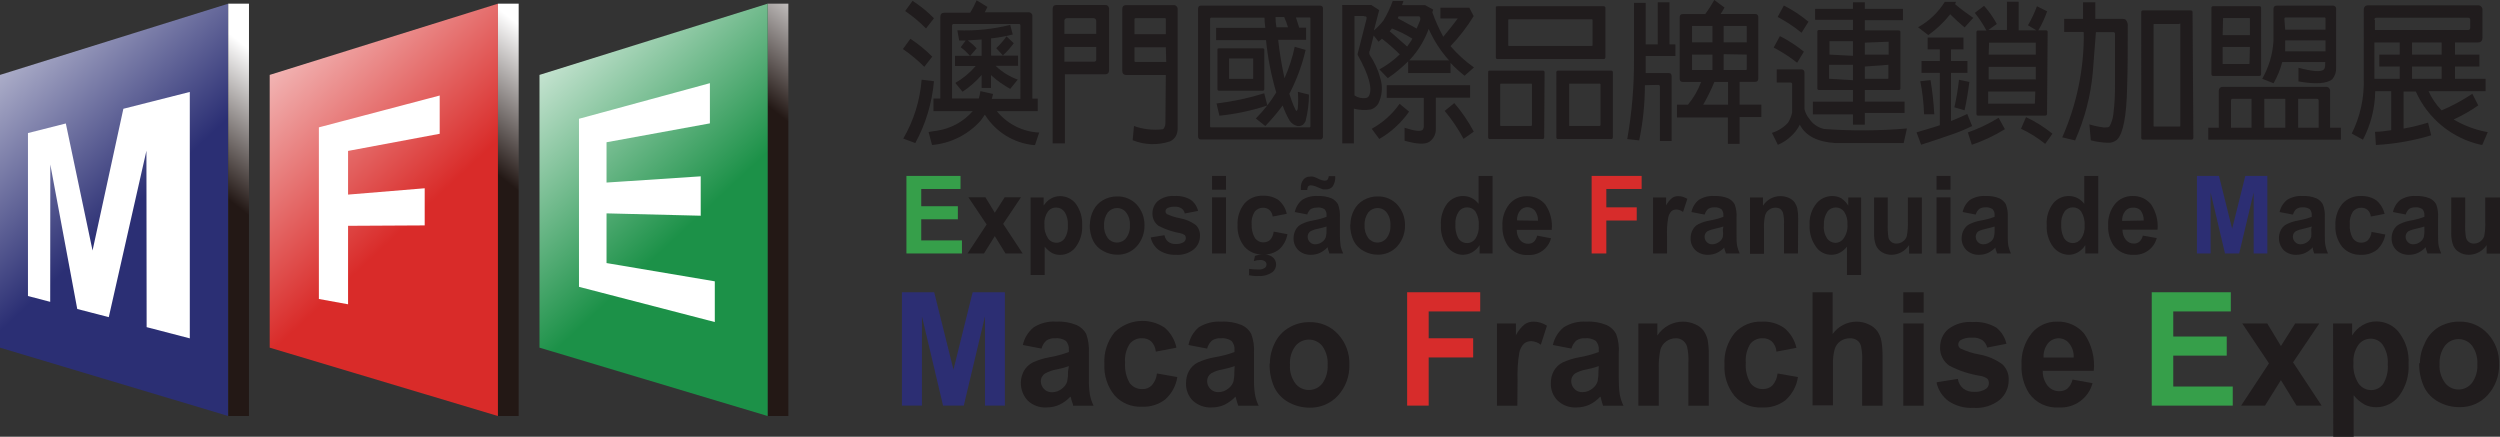 <?xml version="1.0" encoding="UTF-8"?>
<svg id="_图层_2" data-name="图层 2" xmlns="http://www.w3.org/2000/svg" xmlns:xlink="http://www.w3.org/1999/xlink" viewBox="0 0 245 42.8">
  <rect x="0" y="0" width="245" height="42.8" fill="#333333" stroke="none"/>
  <defs>
    <style>
      .cls-1 {
        fill: url(#_未命名的渐变_5);
      }

      .cls-2 {
        fill: url(#_未命名的渐变);
      }

      .cls-3 {
        fill: #fff;
      }

      .cls-4 {
        fill: #369f4a;
      }

      .cls-5 {
        clip-path: url(#clippath-2);
      }

      .cls-6 {
        fill: url(#_未命名的渐变_5-2);
      }

      .cls-7 {
        fill: #201c1d;
      }

      .cls-8 {
        clip-path: url(#clippath-1);
      }

      .cls-9 {
        fill: url(#_未命名的渐变_5-3);
      }

      .cls-10 {
        clip-path: url(#clippath-4);
      }

      .cls-11 {
        clip-path: url(#clippath);
      }

      .cls-12 {
        fill: #2c2e73;
      }

      .cls-13 {
        fill: none;
      }

      .cls-14 {
        clip-path: url(#clippath-3);
      }

      .cls-15 {
        fill: url(#_未命名的渐变_6);
      }

      .cls-16 {
        fill: #d72c2b;
      }

      .cls-17 {
        clip-path: url(#clippath-5);
      }

      .cls-18 {
        fill: url(#_未命名的渐变_3);
      }
    </style>
    <clipPath id="clippath">
      <polygon class="cls-13" points="0 7.34 0 34.07 22.37 40.77 22.37 .36 0 7.34"/>
    </clipPath>
    <linearGradient id="_未命名的渐变" data-name="未命名的渐变" x1="6509.82" y1="-19.42" x2="6510.62" y2="-19.42" gradientTransform="translate(751.3 -248163.8) rotate(90) scale(38.12 -38.12)" gradientUnits="userSpaceOnUse">
      <stop offset="0" stop-color="#fff"/>
      <stop offset="1" stop-color="#2b2f74"/>
    </linearGradient>
    <clipPath id="clippath-1">
      <rect class="cls-13" x="22.37" y=".36" width="2.03" height="40.41"/>
    </clipPath>
    <linearGradient id="_未命名的渐变_5" data-name="未命名的渐变 5" x1="6921.38" y1="-158.8" x2="6922.19" y2="-158.8" gradientTransform="translate(110085.73 2545.46) rotate(-180) scale(15.9 -15.9)" gradientUnits="userSpaceOnUse">
      <stop offset="0" stop-color="#fff"/>
      <stop offset="1" stop-color="#231815"/>
    </linearGradient>
    <clipPath id="clippath-2">
      <polygon class="cls-13" points="26.43 7.34 26.43 34.07 48.8 40.77 48.8 .36 26.43 7.34"/>
    </clipPath>
    <linearGradient id="_未命名的渐变_3" data-name="未命名的渐变 3" x1="6509.7" y1="-19.54" x2="6510.51" y2="-19.54" gradientTransform="translate(782.36 -248158.02) rotate(90) scale(38.12 -38.12)" gradientUnits="userSpaceOnUse">
      <stop offset="0" stop-color="#fff"/>
      <stop offset="1" stop-color="#d92b29"/>
    </linearGradient>
    <clipPath id="clippath-3">
      <rect class="cls-13" x="48.8" y=".36" width="2.03" height="40.41"/>
    </clipPath>
    <linearGradient id="_未命名的渐变_5-2" data-name="未命名的渐变 5" x1="6921.62" y1="-159.11" x2="6922.43" y2="-159.11" gradientTransform="translate(110117.87 2550.41) rotate(-180) scale(15.9 -15.9)" xlink:href="#_未命名的渐变_5"/>
    <clipPath id="clippath-4">
      <rect class="cls-13" x="75.23" y=".36" width="2.03" height="40.41"/>
    </clipPath>
    <linearGradient id="_未命名的渐变_5-3" data-name="未命名的渐变 5" x1="6921.85" y1="-159.41" x2="6922.66" y2="-159.41" gradientTransform="translate(110153.28 2555.24) rotate(-180) scale(15.9 -15.9)" xlink:href="#_未命名的渐变_5"/>
    <clipPath id="clippath-5">
      <polygon class="cls-13" points="52.87 7.34 52.87 34.07 75.23 40.77 75.23 .36 52.87 7.34"/>
    </clipPath>
    <linearGradient id="_未命名的渐变_6" data-name="未命名的渐变 6" x1="6509.59" y1="-19.66" x2="6510.4" y2="-19.66" gradientTransform="translate(813.47 -248150.83) rotate(90) scale(38.12 -38.12)" gradientUnits="userSpaceOnUse">
      <stop offset="0" stop-color="#fff"/>
      <stop offset=".02" stop-color="#fff"/>
      <stop offset=".93" stop-color="#1c9148"/>
      <stop offset="1" stop-color="#1c9148"/>
    </linearGradient>
  </defs>
  <g id="_图层_2-2" data-name=" 图层 2">
    <g id="_图层_1-2" data-name=" 图层 1-2">
      <g>
        <g class="cls-11">
          <rect class="cls-2" x="-10.78" y="-1.83" width="43.95" height="44.79" transform="translate(-11.03 13.2) rotate(-43.12)"/>
        </g>
        <g class="cls-8">
          <rect class="cls-1" x="6.87" y="7.27" width="33.02" height="26.57" transform="translate(-7.23 26.23) rotate(-51.83)"/>
        </g>
        <g class="cls-5">
          <rect class="cls-18" x="15.64" y="-1.83" width="43.95" height="44.79" transform="translate(-3.9 31.26) rotate(-43.12)"/>
        </g>
        <g class="cls-14">
          <rect class="cls-6" x="33.31" y="7.27" width="33.02" height="26.57" transform="translate(2.87 47.02) rotate(-51.83)"/>
        </g>
        <g class="cls-10">
          <rect class="cls-9" x="59.73" y="7.27" width="33.02" height="26.57" transform="translate(12.96 67.79) rotate(-51.83)"/>
        </g>
        <g class="cls-17">
          <rect class="cls-15" x="42.09" y="-1.83" width="43.95" height="44.79" transform="translate(3.24 49.34) rotate(-43.12)"/>
        </g>
        <polygon class="cls-3" points="31.25 29.3 31.25 12.48 43.09 9.36 43.09 13.11 34.11 14.79 34.11 19.07 41.62 18.45 41.62 22.09 34.11 22.13 34.11 29.82 31.25 29.3"/>
        <polygon class="cls-3" points="2.74 29.01 2.74 13.04 6.45 12.1 9.07 24.55 12.09 10.66 18.6 9.01 18.6 33.16 14.37 32.06 14.35 14.77 10.66 31.08 7.57 30.28 4.93 16.12 4.92 29.58 2.74 29.01"/>
        <polygon class="cls-3" points="56.74 28.11 56.74 11.64 69.57 8.15 69.57 12.09 59.44 13.94 59.44 17.89 68.67 17.28 68.67 21.14 59.44 20.91 59.44 25.78 70.05 27.57 70.05 31.56 56.74 28.11"/>
        <polygon class="cls-12" points="88.39 39.75 88.39 28.64 91.55 28.64 93.44 36.22 95.32 28.64 98.48 28.64 98.48 39.75 96.53 39.75 96.53 31 94.45 39.75 92.42 39.75 90.35 31 90.35 39.75 88.39 39.75"/>
        <path class="cls-7" d="M102.06,34.16l-1.82-.35c.14-.68,.52-1.29,1.06-1.73,.66-.42,1.44-.62,2.22-.56,.68-.04,1.37,.08,2,.34,.39,.18,.72,.48,.93,.86,.21,.61,.3,1.26,.26,1.9v2.49c-.01,.52,.02,1.04,.1,1.56,.07,.38,.19,.74,.36,1.09h-2c0-.15-.12-.36-.19-.64,0-.12-.06-.21-.08-.25-.31,.33-.68,.61-1.09,.8-.39,.18-.82,.26-1.25,.26-.68,.04-1.34-.2-1.84-.67-.74-.79-.89-1.97-.37-2.92,.2-.35,.5-.64,.86-.82,.51-.23,1.04-.4,1.59-.5,.66-.11,1.32-.29,1.95-.52v-.21c.03-.32-.08-.64-.29-.88-.32-.21-.69-.3-1.07-.26-.3-.02-.59,.06-.84,.22-.24,.21-.4,.48-.48,.79m2.68,1.72c-.4,.14-.81,.25-1.22,.33-.38,.06-.75,.19-1.09,.38-.27,.16-.44,.45-.44,.76,0,.29,.11,.56,.31,.77,.21,.22,.5,.33,.8,.32,.37,0,.72-.14,1-.38,.23-.18,.4-.42,.48-.7,.06-.33,.09-.66,.08-1,0,0,.08-.48,.08-.48Z"/>
        <path class="cls-7" d="M115.27,34.08l-2,.38c-.03-.38-.19-.73-.45-1-.26-.22-.59-.33-.92-.31-.46-.02-.9,.19-1.19,.55-.35,.55-.51,1.19-.45,1.84-.05,.7,.1,1.39,.45,2,.29,.38,.74,.6,1.22,.59,.35,.02,.68-.11,.93-.35,.3-.33,.48-.74,.52-1.18l2,.35c-.13,.84-.54,1.61-1.17,2.18-.66,.52-1.49,.77-2.33,.73-1,.04-1.98-.36-2.65-1.11-.71-.87-1.06-1.96-1-3.08-.07-1.13,.29-2.23,1-3.11,1.32-1.28,3.34-1.48,4.88-.47,.59,.49,1,1.17,1.17,1.92"/>
        <path class="cls-7" d="M118.29,34.16l-1.82-.35c.13-.67,.48-1.28,1-1.73,.67-.42,1.45-.61,2.23-.56,.68-.04,1.37,.08,2,.34,.39,.18,.72,.48,.92,.86,.22,.61,.32,1.25,.27,1.9v2.49c-.01,.52,.02,1.04,.1,1.56,.07,.38,.19,.74,.36,1.09h-2c-.06-.15-.12-.36-.2-.64-.02-.08-.04-.17-.07-.25-.31,.33-.68,.6-1.09,.8-.39,.18-.82,.26-1.25,.26-.68,.04-1.35-.21-1.85-.67-.44-.45-.68-1.07-.66-1.7,0-.43,.09-.85,.3-1.22,.2-.35,.5-.64,.86-.82,.51-.23,1.04-.4,1.59-.5,.68-.11,1.35-.28,2-.52v-.21c.03-.32-.08-.64-.29-.88-.32-.21-.7-.3-1.08-.26-.29-.02-.58,.06-.83,.22-.24,.21-.4,.48-.48,.79m2.7,1.72c-.4,.14-.81,.25-1.22,.33-.38,.06-.75,.19-1.09,.38-.25,.17-.39,.45-.39,.75s.11,.56,.31,.77c.21,.22,.5,.33,.8,.32,.37,0,.72-.14,1-.38,.23-.18,.4-.42,.48-.7,.06-.33,.09-.66,.08-1,0,0,.03-.47,.03-.47Z"/>
        <path class="cls-7" d="M124.45,35.61c0-.69,.17-1.38,.48-2,.3-.63,.79-1.16,1.4-1.51,.61-.36,1.3-.54,2-.53,1.07-.03,2.09,.4,2.81,1.19,.75,.82,1.14,1.89,1.1,3,.03,1.11-.37,2.18-1.11,3-.71,.78-1.73,1.22-2.79,1.19-.7,0-1.39-.17-2-.5-.62-.32-1.13-.83-1.44-1.46-.34-.74-.5-1.55-.48-2.36m2,.12c-.05,.65,.14,1.3,.53,1.83,.57,.73,1.63,.85,2.36,.28,.1-.08,.2-.18,.28-.28,.38-.54,.56-1.19,.52-1.85,.04-.65-.15-1.29-.52-1.82-.59-.73-1.66-.84-2.39-.25-.09,.07-.17,.16-.25,.25-.39,.53-.58,1.18-.53,1.84"/>
        <polygon class="cls-16" points="137.9 39.75 137.9 28.64 145.06 28.64 145.06 30.52 140.01 30.52 140.01 33.15 144.37 33.15 144.37 35.03 140.01 35.03 140.01 39.75 137.9 39.75"/>
        <path class="cls-7" d="M148.7,39.76h-2v-8.06h1.86v1.15c.21-.41,.5-.78,.86-1.07,.25-.17,.55-.26,.86-.26,.47,0,.93,.14,1.32,.4l-.6,1.86c-.27-.21-.6-.33-.94-.35-.26,0-.51,.08-.71,.25-.24,.24-.4,.55-.46,.89-.15,.89-.2,1.8-.17,2.7l-.02,2.49h0Z"/>
        <path class="cls-7" d="M154,34.16l-1.82-.35c.15-.68,.52-1.29,1.06-1.73,.66-.42,1.44-.61,2.22-.56,.68-.04,1.37,.08,2,.34,.39,.18,.71,.48,.92,.86,.22,.61,.31,1.26,.26,1.9v2.49c0,.52,.02,1.04,.1,1.56,.07,.38,.19,.74,.36,1.09h-2c-.05-.15-.12-.36-.19-.64,0-.12-.06-.21-.08-.25-.31,.33-.68,.61-1.09,.8-.39,.18-.82,.26-1.25,.26-.68,.04-1.34-.2-1.84-.67-.45-.45-.69-1.07-.67-1.7,0-.43,.09-.85,.3-1.22,.2-.35,.5-.64,.86-.82,.51-.23,1.04-.4,1.59-.5,.66-.11,1.32-.29,1.95-.52v-.21c.03-.32-.08-.64-.29-.88-.32-.21-.69-.3-1.07-.26-.3-.02-.59,.06-.84,.22-.23,.21-.4,.49-.48,.79m2.68,1.72c-.4,.14-.81,.25-1.22,.33-.38,.06-.75,.19-1.09,.38-.25,.17-.39,.45-.39,.75s.11,.56,.31,.77c.2,.22,.5,.34,.8,.32,.37,0,.72-.14,1-.38,.23-.18,.4-.42,.48-.7,.06-.33,.09-.66,.08-1l.03-.47Z"/>
        <path class="cls-7" d="M167.46,39.76h-2v-4.12c.03-.56,0-1.13-.13-1.68-.07-.24-.22-.45-.42-.6-.2-.14-.44-.22-.69-.21-.69,0-1.3,.45-1.5,1.11-.13,.61-.18,1.23-.16,1.85v3.65h-2v-8.06h1.86v1.18c.55-.84,1.49-1.36,2.5-1.36,.42,0,.83,.09,1.21,.26,.33,.14,.62,.36,.83,.64,.18,.27,.32,.58,.39,.9,.08,.47,.12,.95,.11,1.43,0,0,0,5.01,0,5.01Z"/>
        <path class="cls-7" d="M176.09,34.08l-2,.38c-.02-.38-.18-.73-.45-1-.25-.21-.58-.33-.91-.31-.46-.02-.91,.19-1.2,.55-.34,.55-.5,1.2-.44,1.84-.06,.7,.1,1.39,.45,2,.29,.38,.74,.6,1.22,.59,.34,0,.68-.11,.93-.35,.29-.33,.47-.74,.51-1.18l2,.35c-.13,.87-.55,1.66-1.2,2.25-.66,.52-1.49,.78-2.33,.73-1.01,.06-2-.35-2.67-1.11-.71-.87-1.06-1.96-1-3.08-.07-1.13,.29-2.23,1-3.11,.68-.75,1.67-1.16,2.68-1.11,.78-.04,1.56,.18,2.2,.64,.59,.5,1,1.17,1.17,1.92"/>
        <path class="cls-7" d="M179.6,28.64v4.09c.54-.75,1.4-1.2,2.32-1.21,.43,0,.86,.09,1.24,.28,.34,.15,.63,.39,.84,.69,.19,.28,.32,.6,.38,.94,.09,.53,.12,1.06,.11,1.6v4.73h-2v-4.26c.03-.54,0-1.08-.12-1.61-.06-.22-.19-.41-.37-.54-.21-.14-.47-.21-.72-.2-.32,0-.63,.09-.89,.26-.27,.18-.48,.46-.58,.77-.14,.5-.2,1.02-.18,1.54v4h-2v-11.08h1.97Z"/>
        <path class="cls-7" d="M186.52,28.64h2v2h-2v-2Zm0,3.06h2v8.06h-2s0-8.06,0-8.06Z"/>
        <path class="cls-7" d="M189.87,37.45l2-.32c.05,.37,.24,.7,.52,.94,.31,.24,.7,.35,1.09,.33,.41,.03,.82-.08,1.17-.31,.17-.13,.27-.34,.26-.56,0-.15-.04-.3-.14-.41-.2-.14-.43-.24-.67-.28-1.07-.17-2.1-.5-3.06-1-.59-.41-.94-1.09-.91-1.81,0-.67,.27-1.32,.78-1.76,.69-.53,1.55-.78,2.41-.71,.81-.06,1.61,.13,2.31,.54,.51,.4,.86,.96,1,1.59l-1.89,.37c-.06-.29-.23-.54-.46-.72-.3-.19-.65-.28-1-.25-.4-.03-.79,.05-1.14,.24-.14,.1-.23,.26-.23,.43,0,.16,.08,.3,.21,.39,.59,.28,1.22,.48,1.86,.59,.81,.14,1.57,.47,2.24,.95,.44,.41,.67,.99,.63,1.59,0,.73-.32,1.42-.87,1.9-.73,.58-1.65,.86-2.58,.79-.86,.05-1.72-.18-2.44-.66-.6-.44-1.02-1.09-1.18-1.82"/>
        <path class="cls-7" d="M203.07,37.19l2,.36c-.39,1.47-1.77,2.47-3.29,2.38-1.15,.08-2.25-.43-2.92-1.37-.53-.82-.79-1.79-.75-2.77-.06-1.13,.29-2.25,1-3.14,.61-.73,1.52-1.15,2.48-1.13,1.03-.04,2.02,.4,2.67,1.19,.73,1.06,1.06,2.35,.93,3.63h-5c-.02,.54,.16,1.06,.49,1.48,.29,.34,.71,.53,1.15,.52,.29,0,.57-.09,.79-.27,.25-.24,.42-.54,.49-.88m.11-2.15c.03-.51-.13-1.01-.45-1.4-.24-.3-.61-.48-1-.49-.42,0-.82,.18-1.08,.51-.3,.4-.45,.88-.42,1.38,0,0,2.95,0,2.95,0Z"/>
        <polygon class="cls-4" points="210.87 39.75 210.87 28.64 218.62 28.64 218.62 30.52 212.98 30.52 212.98 32.98 218.22 32.98 218.22 34.85 212.98 34.85 212.98 37.88 218.81 37.88 218.81 39.75 210.87 39.75"/>
        <polygon class="cls-7" points="219.63 39.75 222.36 35.61 219.74 31.7 222.19 31.7 223.53 33.91 224.93 31.7 227.29 31.7 224.72 35.51 227.52 39.75 225.06 39.75 223.53 37.25 221.97 39.75 219.63 39.75"/>
        <path class="cls-7" d="M228.64,31.7h1.87v1.18c.24-.41,.59-.76,1-1,.41-.25,.89-.38,1.37-.38,.88,0,1.71,.4,2.24,1.1,.66,.88,.99,1.96,.92,3.06,.07,1.12-.26,2.24-.93,3.14-.53,.7-1.36,1.11-2.24,1.11-.4,0-.79-.08-1.14-.26-.41-.23-.77-.54-1.07-.91v4.06h-2l-.02-11.1h0Zm2,3.89c-.06,.7,.12,1.41,.5,2,.29,.4,.75,.64,1.24,.64,.46,0,.89-.22,1.16-.59,.36-.58,.52-1.27,.46-1.95,.05-.66-.12-1.32-.48-1.88-.27-.39-.71-.62-1.18-.62s-.94,.22-1.22,.61c-.36,.52-.53,1.15-.48,1.78"/>
        <path class="cls-7" d="M237.15,35.61c0-.69,.18-1.38,.49-2,.28-.65,.76-1.19,1.36-1.56,.61-.35,1.3-.54,2-.53,1.07-.03,2.09,.4,2.81,1.19,.75,.82,1.14,1.89,1.1,3,.03,1.11-.37,2.18-1.11,3-.71,.79-1.73,1.22-2.79,1.19-.7,0-1.39-.17-2-.5-.62-.32-1.13-.83-1.44-1.46-.34-.74-.51-1.55-.49-2.36m2,.12c-.05,.65,.15,1.3,.54,1.83,.57,.73,1.62,.85,2.34,.29,.11-.08,.2-.18,.29-.29,.39-.54,.57-1.19,.53-1.85,.04-.65-.15-1.29-.53-1.82-.59-.73-1.65-.84-2.38-.25-.09,.08-.18,.16-.25,.25-.39,.53-.58,1.18-.54,1.84"/>
        <path class="cls-7" d="M88.49,4.8l.73-1c.77,.51,1.49,1.09,2.14,1.75l-.78,1c-.64-.64-1.34-1.23-2.09-1.74m1.83,3l1.21,.15c-.19,2.12-.81,4.19-1.83,6.06l-1.18-.44c1.03-1.76,1.64-3.74,1.8-5.77m-1.61-6.73l.72-1c.76,.49,1.47,1.06,2.1,1.71l-.78,1c-.61-.62-1.28-1.18-2-1.68m7.75,10.15c-.15,.2-.28,.4-.4,.57-1.23,1.37-2.93,2.22-4.76,2.38l-.34-1.27c.29-.06,.56-.1,.81-.13,1.37-.2,2.61-.88,3.52-1.92h-3.85v-1.23h.67V1.66c0-.27,.13-.41,.39-.41h2.53c.25-.39,.46-.8,.64-1.22l1.06,.65-.26,.52h4.26c.2-.02,.38,.12,.4,.31V9.66h.53v1.23h-4l.07,.1c1.02,1.2,2.49,1.93,4.07,2l-.41,1.23h-.11c-1.96-.19-3.72-1.27-4.77-2.93m.77-2.08l-.12,.48h2.8V2.52c.02-.08-.03-.15-.11-.17h-6.42c-.11,0-.17,.06-.17,.18v7.12h2.62c.07-.23,.13-.48,.16-.72,0,0,1.24,.28,1.24,.28Zm-.2-1.86v1.27h-.92v-1.27c-.55,.63-1.17,1.18-1.87,1.64l-.71-.86c.76-.44,1.43-1,2-1.66h-2.03v-1h2.61v-1.6l-1.35,.09c.31,.23,.6,.49,.86,.78l-.64,.74c-.28-.31-.58-.6-.92-.85l.49-.66h-.64l-.18-1c1.74,.07,3.49-.11,5.18-.53l.25,.94c-.66,.17-1.33,.29-2,.37h-.12v1.7h2.64v1h-2.2c.62,.6,1.36,1.06,2.17,1.35l-.74,.91c-.65-.36-1.26-.79-1.82-1.29-.02-.04-.06-.07-.1-.09m1.57-3.76l.7,.67c-.32,.43-.67,.83-1.07,1.19l-.65-.71c.37-.35,.71-.73,1-1.15"/>
        <path class="cls-7" d="M108.31,.49c.19-.02,.36,.12,.38,.32V6.87c0,.27-.13,.41-.39,.41h-3.94v6.77h-1.2V.87c0-.25,.13-.38,.36-.38h4.79Zm-4,2.83h3.12v-1.24c.02-.15-.09-.28-.24-.3h-2.59c-.14-.02-.27,.08-.29,.22v.08s0,1.24,0,1.24Zm3.12,1.28h-3.12v1.44h2.93c.1,0,.19-.07,.19-.17v-1.27Zm6.82,2.75h-3.87c-.27,0-.4-.15-.4-.44V.91c0-.27,.13-.41,.38-.41h4.64c.21-.02,.39,.14,.41,.35V12.63c0,.25-.07,.51-.19,.73-.13,.21-.32,.38-.54,.49-1.2,.4-2.51,.37-3.68-.11l.13-1.39c.9,.32,1.85,.43,2.8,.32,.09-.03,.15-.1,.18-.19,.06-.11,.1-.23,.1-.36,0,0,.04-4.77,.04-4.77Zm-3.07-4h3.07V1.89c0-.08,0-.11-.13-.11h-2.83c-.05,0-.1,.03-.11,.09v1.48Zm3.07,1.28h-3.07v1.3c0,.09,0,.14,.11,.14h3l-.04-1.44Z"/>
        <path class="cls-7" d="M129.65,13.35c.02,.15-.08,.3-.23,.32h-11.72c-.2,0-.29-.11-.29-.32V.86c0-.21,.09-.31,.29-.31h11.64c.15-.02,.29,.08,.31,.22V13.35Zm-2.65-11.64l.32,1h.68v1.19h-2.74c.14,1.27,.35,2.52,.62,3.77,.44-.99,.78-2.02,1-3.08l1.07,.3c-.33,1.44-.84,2.83-1.51,4.14-.03,.05-.06,.1-.09,.15,.14,.43,.28,.83,.43,1.19s.24,.51,.28,.5,.12-.12,.13-.31c.04-.52,.04-1.04,0-1.56l1.09,.27c0,.88-.12,1.76-.34,2.62-.13,.23-.25,.36-.37,.4-.12,.06-.26,.08-.39,.07-.33-.07-.61-.26-.8-.54-.27-.47-.5-.97-.68-1.48-.52,.7-1.09,1.38-1.7,2.01l-.93-.74c.77-.77,1.44-1.62,2-2.55-.49-1.68-.83-3.39-1-5.13h-4.89v-1.2h4.82c-.05-.33-.07-.67-.08-1h-5.2c-.09,0-.13,.05-.13,.14V12.35c0,.09,0,.13,.13,.13h9.58c.08,0,.12,0,.12-.13V1.85c0-.09,0-.14-.12-.14h-1.3Zm-3.1,7.45l.3,1.18c-1.53,.5-3.1,.84-4.7,1l-.28-1.2c1.59-.19,3.15-.52,4.68-1m0-.41c0,.11-.06,.16-.15,.16h-4.3c-.08,0-.14-.06-.14-.14v-3.86c0-.1,0-.15,.14-.15h4.3c.07-.01,.14,.04,.15,.11v3.88Zm-1.15-3h-2.3s-.05,0,0,0v2h2.36v-2h-.06m3.47-3.06c-.1-.34-.22-.68-.37-1h-.85c0,.33,.03,.67,.09,1h1.13Z"/>
        <path class="cls-7" d="M138,6.01c-.61,.61-1.28,1.17-2,1.65l-.82-.86c.73-.4,1.4-.89,2-1.47-.55-.55-1.14-1.06-1.75-1.54l-.33,.3-.48-.61-.36,1.44c-.1,.16-.1,.35,0,.51,.45,.67,.79,1.42,1,2.2,.27,.84,.2,1.74-.19,2.53-.17,.27-.42,.48-.73,.57-.55,.09-1.12,.06-1.66-.08v3.4h-1.14V.62s-.02-.09,0-.13h2.85l.77,.5-.52,2c.35-.3,.67-.63,.95-1,.36-.6,.66-1.24,.9-1.9h1.05c-.05,.13-.1,.27-.14,.41h2.25l.8,.44c-.03,.09-.06,.18-.08,.27,.29,.82,.65,1.62,1.07,2.39,.52-.62,1-1.22,1.42-1.79h-1.7V.76h2.84l.42,.82c-.65,1.06-1.41,2.05-2.27,2.94,.68,.79,1.45,1.49,2.3,2.09l-.92,.81c-.49-.38-.95-.8-1.38-1.26v1h-4.15s0-1.15,0-1.15Zm-4.34-4.44h-.92v7.78c.32,.22,.71,.31,1.1,.26,.14-.02,.26-.1,.33-.23,.34-.7,0-2-1.12-4,0-.04,0-.07,0-.11l.86-3.37c.06-.22,0-.32-.26-.31m3.52,8.59l.92,.76c-.77,1.1-1.76,2.01-2.92,2.68l-.74-1c1.09-.6,2.03-1.44,2.74-2.46m2.37-.57h-3.64v-1.24h8.17v1.22h-3.36v3.07c.02,.49-.21,.95-.61,1.24s-1.22,.26-2.45-.09v-1.27c1,.32,1.56,.38,1.76,.21,.09-.11,.13-.26,.12-.4v-2.74h.01Zm-2.64-5.91c.36,.31,.68,.61,1,.88l.42-.6c.02-.06,.05-.12,.09-.17-.63-.4-1.3-.73-2-1-.08,.09-.15,.18-.22,.28,.2,.16,.46,.38,.76,.65m1.06-1.37c.29,.14,.56,.3,.82,.45,.1-.23,.21-.48,.32-.75s0-.45-.08-.45h-2c-.04,.06-.07,.12-.09,.19l1.03,.56m0,3.57h4c-.83-.92-1.5-1.96-2-3.09-.4,1.11-1.02,2.13-1.82,3-.03,.02-.06,.04-.07,.08m3.48,4.94l.92-.75c.74,.86,1.38,1.8,1.91,2.8l-1,.71c-.53-.98-1.15-1.91-1.87-2.76"/>
        <path class="cls-7" d="M151.33,13.44c0,.13-.06,.19-.18,.19h-5.15c-.11,0-.16-.06-.16-.19V7.1c0-.12,0-.18,.16-.18h5.19c.09-.01,.17,.05,.18,.14v.04l-.04,6.34h0Zm6-7.85c0,.13-.06,.2-.18,.2h-10.4c-.11,0-.16-.07-.16-.2V.78c0-.11,0-.17,.16-.17h10.4c.12,0,.18,.06,.18,.17,0,0,0,4.81,0,4.81Zm-7.26,2.61h-3s-.05,0-.05,.06v4c0,.06,0,.08,.05,.08h3s.06-.04,.06-.08v-4s0-.06-.06-.06m6-6.31h-8.2s-.05,0-.06,.04v2.5s0,.07,.06,.07h8.13c.05,0,.07,0,.07-.07V1.95s-.03-.06-.07-.06m2.06,11.55c0,.13-.06,.19-.18,.19h-5.19c-.11,0-.17-.06-.17-.19V7.1c0-.12,.06-.18,.17-.18h5.19c.09-.01,.17,.05,.18,.14v6.38Zm-1.28-5.24h-3s0,.04,0,.06v4.08h3s.07-.04,.07-.08v-4s-.03-.06-.07-.06"/>
        <path class="cls-7" d="M161.2,8.35c0,1.82-.19,3.63-.56,5.41l-1.17-.13c.46-2.6,.68-5.23,.66-7.87V.28h1.15V4.35h1.18V.22h1.15V4.35h.58v1.14h-2.91v1.67h2.26c.19,0,.28,.1,.28,.31v6.35h-1.15v-5.33c0-.11-.06-.17-.15-.17l-1.32,.03h0Zm8.14,3.16h-5v-1.25h1.08c.55-.67,.99-1.42,1.29-2.23h-1.81c-.19,0-.29-.11-.29-.33V1.7c0-.21,.1-.32,.29-.32h2.21c.33-.44,.62-.9,.89-1.38l1,.74c-.12,.22-.24,.43-.38,.63h3.38c.15-.02,.29,.09,.31,.24V7.69c0,.22-.1,.33-.31,.33h-1.52v2.23h2.13v1.22h-2.13v2.63h-1.15v-2.59h0Zm-1.52-7.36v-1.61h-2v1.61h2Zm0,2.71v-1.51h-2v1.51s2,0,2,0Zm1.53,3.4v-2.23h-1.34c-.32,.77-.68,1.51-1.1,2.23h2.44Zm-.43-7.72v1.61h2.26v-1.55s0-.05-.04-.06h-.02s-2.2,0-2.2,0Zm0,2.77v1.55h2.2s.06-.03,.06-.07v-1.44l-2.26-.04Z"/>
        <path class="cls-7" d="M175.63,10.89v-2.63c0-.12-.06-.17-.15-.17h-1.36v-1.29h2.42c.2,0,.3,.11,.3,.33v3.57c.08,.35,.24,.67,.47,.94,.33,.51,.86,.87,1.46,1,2.7,.2,5.41,.18,8.11-.05l-.32,1.43h-6.7c-1.75-.11-2.92-.71-3.48-1.8-.21,.42-.49,.8-.84,1.11-.38,.37-.82,.66-1.31,.86l-.58-1.17c.61-.19,1.15-.53,1.58-1,.19-.31,.33-.65,.4-1m-1.81-6.36l.61-1.12c.84,.42,1.62,.93,2.35,1.52l-.66,1.09c-.72-.57-1.49-1.07-2.3-1.49m.39-3l.61-1.12c.86,.44,1.67,.97,2.41,1.59l-.68,1.08c-.73-.59-1.51-1.11-2.34-1.55m7.38,9.55h-3.93v-1.25h3.93v-1.14h-3.34c-.1,0-.15-.06-.15-.17V3.1c0-.11,.06-.16,.15-.16h3.34v-1h-3.71V.87h3.71V.22h1.16V.87h3.74V1.98h-3.74v1h3.32c.11,0,.17,.06,.17,.16v5.51c0,.08-.04,.16-.13,.17h-3.36v1.14h3.9v1.11h-3.9v1.15h-1.16v-1.01Zm0-3.35v-1.51h-2.34v1.37l2.34,.14Zm0-2.39v-1.43h-2.3v1.31l2.3,.12Zm1.16-1.29v1.17h2.34v-1.26h-.06l-2.28,.09Zm0,2.34v1.2h2.25s.06,0,.06-.06v-1.31l-2.31,.17Z"/>
        <path class="cls-7" d="M190.1,12.25V7.14h-1.79v-1.16h1.79v-1.14h-1.19v-1.16h3.51v1.16h-1.22v1.14h1.61v1.16h-1.61v4.72c.67-.27,1.2-.5,1.59-.69l.48,1.18c-.65,.32-1.31,.6-2,.83-1.24,.44-2.25,.76-3,1l-.45-1.21c.66-.19,1.42-.42,2.27-.69m1-10.84c-.61,.76-1.32,1.44-2.12,2l-1-.77c1.07-.59,1.97-1.45,2.62-2.49h1.1l-.09,.23c.57,.48,1.16,.92,1.78,1.34l-.85,.94c-.51-.43-.99-.87-1.44-1.32m-2.9,6.59l1-.11c.19,1.11,.31,2.23,.37,3.35h-1c-.04-1.11-.16-2.21-.38-3.29m3.82-.09l1,.21c-.14,1.09-.3,2-.47,2.78l-1-.29c.2-.89,.35-1.79,.45-2.7m3.89,3.73l.61,1.11c-1.02,.63-2.11,1.14-3.24,1.53l-.39-1.21c1.05-.37,2.05-.85,3-1.43m4.76-.4c0,.12-.06,.18-.17,.18h-6.6c-.1,0-.15-.06-.15-.18V3.15c0-.11,.06-.16,.15-.16h.83c-.32-.61-.71-1.19-1.14-1.73l.91-.69c.48,.54,.9,1.14,1.25,1.78l-.82,.58h1.81V.17h1.15V2.97h1.74l-.83-.49c.35-.6,.64-1.22,.88-1.87l1,.5c-.23,.65-.51,1.27-.86,1.86h.74c.11,0,.17,.06,.17,.16l-.06,8.02Zm-1.15-2.18h-4.62v1.19h4.52s.06,0,.06-.05c0,0,.04-1.14,.04-1.14Zm-4.57-3.62h4.62v-1.17h-4.58s-.05,0,0,0l-.04,1.17Zm0,2.43h4.62v-1.23h-4.62v1.23Zm3.16,4.86l.5-1.16c.93,.43,1.79,.98,2.59,1.62l-.71,1c-.73-.59-1.53-1.09-2.38-1.49"/>
        <path class="cls-7" d="M204.14,3.13h-1.85V1.85h1.85V.22h1.2V1.85h2.7c.09,0,.18,.02,.26,.06,.17,.18,.25,.43,.22,.68,0,2.2,0,4.16-.06,5.87-.05,2.9-.39,4.65-1,5.24-.26,.21-.59,.32-.93,.29-.55-.02-1.1-.1-1.63-.24l-.14-1.56c.46,.14,.93,.24,1.4,.3,.32,0,.51,0,.58-.12,.19-.35,.31-.73,.36-1.12,.13-.99,.18-2,.17-3V3.25c-.03-.06-.08-.1-.15-.1h-1.72c0,.08-.11,1.4-.31,4-.21,2.28-.8,4.52-1.73,6.61l-1.26-.3c1.43-3.24,2.15-6.74,2.11-10.28m10.74,10.31c0,.13-.06,.19-.18,.19h-4.77c-.11,0-.16-.06-.16-.19V1.2c0-.12,.05-.18,.16-.18h4.69c.09,0,.17,.05,.18,.14v.04s.08,12.29,.08,12.29Zm-1.35-11.14h-2.49s-.05,0-.06,.04V12.33c0,.05,0,.07,.06,.07h2.49c.05,0,.07,0,.07-.07V2.35s0-.06-.07-.06"/>
        <path class="cls-7" d="M217.44,12.52v-3.58c0-.28,.15-.43,.41-.43h10.09c.21-.02,.39,.14,.41,.35v3.66h1.06v1.17h-13v-1.17h1.03Zm4.15-5.26c0,.12-.06,.18-.17,.18h-4.54c-.11,0-.16-.06-.16-.18V.77c0-.11,.06-.16,.16-.16h4.54c.11,0,.17,.06,.17,.16V7.26Zm-3.77-3.82h2.67V1.82s0-.05-.05-.05h-2.58v.05s-.04,1.62-.04,1.62Zm2.67,1.16h-2.67v1.67h2.58s.05,0,.05-.06l.04-1.61Zm-1.84,7.92h2v-2.84h-1.84c-.11,0-.17,.06-.17,.18v2.66h0Zm5.01-6.44c-.19,.73-.48,1.43-.85,2.08l-1.11-.44c.64-1.13,1.02-2.39,1.1-3.68V.9c0-.23,.11-.35,.33-.35h5.46c.17-.02,.33,.09,.35,.26V6.64c.02,.4-.11,.8-.36,1.11-.53,.45-1.64,.53-3.33,.23v-1.34c1.36,.36,2.18,.43,2.46,.19,.11-.08,.16-.27,.16-.54v-.21h-4.21Zm-1.76,6.44h2.06v-2.84h-2.06v2.84Zm2-7.49h4v-1.07h-3.95v1.07m0-2.12h3.95V1.86c0-.1,0-.15-.13-.15h-3.76c-.09,0-.14,.05-.14,.15,0,0,.08,1.05,.08,1.05Zm1.28,9.61h2v-2.66c0-.09-.05-.17-.14-.18h-1.87v2.84h0Z"/>
        <path class="cls-7" d="M239.29,10.81c1.05-.44,2.05-.99,3-1.62l.58,1.14c-.76,.53-1.57,.99-2.41,1.38,1.03,.61,2.16,1.03,3.34,1.24l-.53,1.24h-.15c-2.83-.64-5.19-2.57-6.37-5.22h-1.2v3.63c.81-.14,1.61-.34,2.4-.58l.31,1.24c-1.76,.53-3.58,.85-5.42,.95l-.09-1.29c.56,0,1.09-.1,1.59-.16v-3.82h-1.57c-.02,1.66-.43,3.28-1.2,4.75l-1.1-.6c.84-1.68,1.24-3.54,1.18-5.42V.98c0-.31,.15-.46,.43-.46h10.75c.23-.02,.43,.15,.45,.39V3.68c0,.32-.15,.48-.45,.48h-2.24v1.19h2.39v1.17h-2.39v1.2h3v1.22h-5.59c.31,.69,.74,1.32,1.27,1.87m-6.53-8.87v1h9.14c.1,0,.19-.07,.2-.18v-.82c0-.13-.08-.2-.2-.2h-9c-.13,0-.19,.07-.19,.2m0,5.78h2.48v-1.2h-2v-1.17h2v-1.19h-2.48v3.56Zm6.59-3.56h-2.9v1.19h2.9v-1.19Zm-2.9,3.56h2.9v-1.2h-2.9v1.2Z"/>
        <polygon class="cls-4" points="88.83 24.84 88.83 17.24 94.13 17.24 94.13 18.52 90.28 18.52 90.28 20.21 93.87 20.21 93.87 21.49 90.28 21.49 90.28 23.56 94.27 23.56 94.27 24.84 88.83 24.84"/>
        <polygon class="cls-7" points="94.82 24.84 96.69 22 94.9 19.33 96.57 19.33 97.49 20.85 98.46 19.33 100.06 19.33 98.31 21.94 100.22 24.84 98.54 24.84 97.49 23.14 96.43 24.84 94.82 24.84"/>
        <path class="cls-7" d="M101,19.35h1.28v.8c.17-.27,.4-.5,.67-.67,.28-.17,.61-.26,.94-.26,.6,0,1.17,.27,1.54,.75,.44,.61,.66,1.35,.62,2.1,.05,.77-.18,1.52-.63,2.14-.36,.48-.93,.77-1.53,.77-.27,0-.54-.06-.78-.18-.28-.16-.53-.38-.73-.63v2.78h-1.38s0-7.6,0-7.6Zm1.36,2.65c-.04,.48,.08,.95,.34,1.35,.19,.28,.5,.44,.84,.44,.31,0,.61-.16,.79-.41,.25-.4,.36-.86,.32-1.33,.03-.45-.08-.91-.33-1.29-.18-.26-.48-.42-.8-.42-.33-.01-.65,.14-.84,.41-.24,.36-.36,.79-.33,1.22"/>
        <path class="cls-7" d="M106.81,22.01c0-.49,.12-.97,.34-1.4,.21-.42,.54-.77,.95-1,.42-.24,.9-.37,1.38-.36,.73-.02,1.43,.27,1.93,.81,.49,.55,.76,1.26,.75,2,.02,.76-.25,1.51-.76,2.08-.49,.54-1.18,.84-1.91,.82-.48,0-.94-.12-1.36-.35-.43-.22-.78-.57-1-1-.24-.5-.35-1.05-.34-1.61m1.41,.08c-.03,.45,.1,.89,.36,1.25,.22,.28,.55,.44,.9,.44s.69-.16,.9-.44c.27-.36,.4-.81,.37-1.26,.03-.45-.1-.89-.37-1.25-.21-.28-.55-.44-.9-.43-.35,0-.68,.16-.9,.43-.26,.37-.39,.81-.36,1.26"/>
        <path class="cls-7" d="M112.75,23.27l1.37-.22c.04,.25,.17,.48,.36,.64,.22,.16,.48,.24,.75,.22,.28,.02,.56-.05,.8-.2,.12-.09,.18-.24,.18-.39,0-.1-.03-.2-.1-.28-.14-.1-.29-.16-.46-.19-.73-.13-1.44-.37-2.1-.71-.4-.28-.63-.75-.61-1.24,0-.46,.19-.9,.53-1.2,.47-.37,1.06-.54,1.65-.49,.55-.04,1.1,.09,1.57,.37,.36,.26,.62,.65,.72,1.09l-1.3,.25c-.04-.19-.15-.37-.31-.49-.2-.13-.43-.19-.66-.17-.27-.02-.54,.03-.78,.16-.15,.12-.19,.34-.07,.49,.02,.03,.04,.05,.07,.07,.41,.19,.84,.33,1.29,.41,.55,.1,1.07,.32,1.52,.65,.3,.28,.45,.67,.43,1.08,0,.5-.21,.98-.59,1.3-.5,.4-1.12,.6-1.76,.55-.59,.03-1.18-.13-1.68-.46-.41-.3-.69-.74-.8-1.24"/>
        <path class="cls-7" d="M118.78,17.24h1.37v1.35h-1.37v-1.35Zm0,2.1h1.37v5.5h-1.37v-5.5Z"/>
        <path class="cls-7" d="M126.07,20.96l-1.35,.26c-.02-.24-.13-.47-.31-.64-.17-.15-.4-.23-.63-.22-.31-.01-.61,.13-.81,.37-.24,.37-.35,.82-.31,1.26-.02,.48,.09,.95,.34,1.36,.2,.26,.5,.41,.83,.4,.24,0,.47-.08,.64-.24,.2-.22,.32-.51,.35-.81l1.35,.25c-.1,.57-.38,1.1-.81,1.49-.45,.35-1.02,.53-1.59,.5-.69,.03-1.35-.25-1.81-.76-.48-.6-.72-1.35-.68-2.12-.04-.77,.2-1.52,.68-2.12,.46-.52,1.14-.79,1.83-.76,.54-.02,1.07,.13,1.51,.43,.4,.34,.68,.8,.8,1.32m-3.69,6v-.58c.31,.04,.61,.06,.92,.06,.23,.02,.45-.04,.64-.17,.17-.14,.2-.39,.07-.56-.02-.03-.04-.05-.07-.07-.13-.09-.3-.14-.46-.13-.22,0-.43,.04-.64,.11l.12-.51c.26-.1,.54-.14,.82-.14,.33-.03,.67,.07,.93,.28,.2,.17,.32,.42,.32,.69,0,.29-.12,.57-.35,.75-.39,.28-.88,.42-1.36,.39-.34,.02-.67-.02-1-.09"/>
        <path class="cls-7" d="M128.13,21.02l-1.24-.24c.1-.47,.35-.89,.72-1.19,.45-.28,.99-.42,1.52-.38,.47-.02,.94,.05,1.37,.23,.27,.13,.48,.33,.63,.59,.15,.42,.21,.86,.18,1.3v1.7c0,.36,.02,.72,.07,1.07,.05,.26,.14,.5,.25,.74h-1.36c0-.09-.08-.24-.13-.43s0-.14-.05-.17c-.21,.23-.47,.41-.75,.55-.27,.12-.56,.18-.85,.18-.47,.02-.92-.14-1.26-.46-.31-.31-.48-.73-.46-1.17,0-.29,.07-.58,.21-.83,.13-.25,.34-.44,.59-.56,.34-.16,.71-.28,1.08-.34,.46-.08,.91-.2,1.35-.36v-.15c.02-.22-.05-.44-.2-.6-.24-.15-.52-.2-.8-.15-.2,0-.4,.05-.57,.16-.16,.15-.27,.33-.33,.54m0-2.43h-.62v-.18c-.02-.3,.07-.6,.25-.84,.16-.19,.39-.3,.64-.29,.11-.02,.21-.02,.32,0,.18,.06,.36,.13,.53,.22,.19,.1,.4,.16,.61,.18,.1,0,.19-.03,.26-.1,.08-.1,.12-.22,.13-.35h.63c.03,.35-.05,.7-.24,1-.15,.19-.38,.3-.62,.3h-.33l-.56-.22c-.2-.1-.42-.16-.65-.18-.09,0-.18,.03-.25,.1-.06,.11-.09,.23-.09,.35m1.89,3.59c-.18,.06-.46,.13-.84,.22-.26,.04-.51,.13-.74,.25-.17,.12-.27,.31-.27,.52s.07,.39,.21,.53c.14,.15,.34,.23,.55,.22,.26,0,.5-.1,.7-.26,.16-.12,.28-.29,.33-.48,.05-.23,.07-.47,.06-.71v-.29Z"/>
        <path class="cls-7" d="M132.34,22.01c0-.49,.12-.97,.34-1.4,.21-.42,.54-.77,.95-1,.42-.24,.9-.37,1.38-.36,.73-.02,1.43,.27,1.93,.81,.49,.55,.76,1.26,.75,2,.02,.76-.25,1.51-.76,2.08-.49,.54-1.19,.83-1.91,.82-.48,0-.94-.12-1.36-.35-.43-.22-.78-.57-1-1-.24-.5-.35-1.05-.34-1.61m1.41,.08c-.03,.45,.1,.89,.36,1.25,.22,.28,.55,.44,.9,.44s.68-.16,.9-.44c.27-.36,.4-.81,.37-1.26,.03-.45-.1-.89-.37-1.25-.22-.28-.55-.44-.9-.43-.35,0-.68,.16-.9,.43-.26,.37-.39,.81-.36,1.26"/>
        <path class="cls-7" d="M146.28,24.84h-1.28v-.81c-.19,.3-.45,.54-.75,.71-.27,.15-.57,.22-.87,.23-.6,0-1.17-.29-1.53-.77-.46-.61-.68-1.37-.64-2.13-.05-.76,.17-1.52,.62-2.13,.39-.47,.96-.74,1.57-.73,.59,0,1.15,.29,1.5,.77v-2.74h1.37v7.6h0Zm-3.65-2.87c-.03,.44,.05,.88,.23,1.28,.17,.36,.53,.58,.93,.57,.32,0,.62-.17,.8-.43,.25-.38,.36-.83,.33-1.28,.04-.48-.07-.96-.32-1.37-.19-.27-.49-.42-.82-.42s-.63,.15-.82,.42c-.25,.36-.36,.79-.33,1.23"/>
        <path class="cls-7" d="M150.63,23.09l1.37,.26c-.26,1.01-1.21,1.7-2.25,1.64-.78,.05-1.54-.3-2-.94-.36-.57-.54-1.23-.51-1.9-.05-.77,.19-1.53,.67-2.14,.42-.5,1.04-.79,1.7-.78,.7-.03,1.38,.27,1.83,.81,.5,.73,.72,1.61,.63,2.49h-3.43c0,.36,.11,.72,.33,1,.19,.23,.49,.37,.79,.36,.2,0,.4-.06,.55-.19,.17-.16,.28-.37,.33-.6m.08-1.47c.02-.36-.09-.71-.31-1-.18-.2-.44-.32-.71-.33-.29,0-.56,.12-.74,.35-.21,.27-.31,.61-.29,.95,0,0,2.05,.03,2.05,.03Z"/>
        <polygon class="cls-16" points="155.98 24.84 155.98 17.24 160.88 17.24 160.88 18.52 157.42 18.52 157.42 20.32 160.4 20.32 160.4 21.61 157.42 21.61 157.42 24.84 155.98 24.84"/>
        <path class="cls-7" d="M163.36,24.84h-1.36v-5.49h1.28v.78c.14-.28,.34-.53,.59-.73,.17-.12,.38-.18,.59-.18,.32,0,.63,.1,.9,.27l-.42,1.28c-.19-.14-.41-.23-.65-.24-.18,0-.35,.05-.49,.17-.16,.17-.27,.38-.31,.61-.11,.61-.15,1.22-.12,1.84v1.69h0Z"/>
        <path class="cls-7" d="M167,21.02l-1.24-.24c.1-.47,.35-.89,.72-1.19,.45-.28,.99-.42,1.52-.38,.47-.02,.94,.05,1.37,.23,.27,.13,.49,.33,.63,.59,.15,.42,.21,.86,.18,1.3v1.7c0,.36,0,.72,.06,1.07,.06,.26,.14,.5,.25,.74h-1.36c0-.09-.08-.24-.13-.43s0-.14,0-.17c-.21,.23-.47,.41-.75,.55-.27,.12-.56,.18-.85,.18-.46,.02-.92-.14-1.26-.46-.31-.31-.48-.73-.46-1.17,0-.29,.07-.58,.21-.83,.13-.24,.33-.44,.58-.56,.35-.16,.71-.28,1.09-.34,.45-.08,.9-.2,1.33-.36v-.15c.02-.22-.05-.43-.19-.6-.22-.14-.48-.21-.74-.18-.2,0-.4,.05-.57,.16-.16,.15-.27,.33-.33,.54m1.83,1.18c-.17,.06-.45,.13-.83,.22-.26,.05-.51,.13-.75,.25-.16,.12-.26,.32-.26,.52s.07,.39,.21,.53c.14,.15,.34,.23,.55,.22,.26,0,.5-.1,.7-.26,.16-.12,.28-.29,.33-.48,.03-.24,.03-.47,0-.71l.05-.29h0Z"/>
        <path class="cls-7" d="M176.2,24.84h-1.37v-2.81c.02-.39,0-.77-.09-1.15-.05-.16-.15-.31-.28-.41-.14-.08-.3-.12-.46-.12-.23,0-.46,.07-.64,.21-.19,.13-.32,.33-.38,.55-.09,.42-.13,.84-.11,1.27v2.49h-1.37v-5.52h1.27v.81c.37-.59,1.02-.94,1.71-.94,.29,0,.57,.06,.83,.17,.22,.1,.42,.25,.57,.45,.12,.19,.21,.39,.26,.61,.06,.33,.09,.66,.08,1l-.02,3.39h0Z"/>
        <path class="cls-7" d="M181,26.94v-2.77c-.18,.24-.41,.44-.67,.58-.26,.15-.56,.22-.86,.22-.57,0-1.11-.26-1.45-.71-.48-.64-.72-1.43-.68-2.23-.04-.75,.19-1.49,.66-2.08,.38-.47,.95-.74,1.56-.74,.32,0,.63,.07,.9,.23,.27,.19,.5,.43,.67,.71v-.8h1.26v7.6h-1.39Zm.05-4.94c.03-.45-.08-.89-.33-1.26-.19-.26-.49-.41-.81-.41s-.64,.15-.83,.42c-.25,.39-.37,.86-.34,1.33-.05,.46,.07,.92,.33,1.31,.18,.25,.48,.4,.79,.41,.34,0,.65-.18,.83-.46,.27-.39,.4-.87,.36-1.34"/>
        <path class="cls-7" d="M187.09,24.84v-.82c-.38,.58-1.02,.94-1.71,.95-.33,0-.66-.08-.94-.25-.27-.16-.48-.4-.6-.68-.14-.39-.2-.81-.18-1.22v-3.47h1.34v2.53c-.02,.47,0,.95,.07,1.42,.1,.35,.42,.58,.78,.57,.23,0,.45-.07,.63-.21,.18-.12,.32-.29,.38-.5,.1-.49,.13-.99,.11-1.49v-2.32h1.37v5.5h-1.25Z"/>
        <path class="cls-7" d="M189.78,17.24h1.37v1.35h-1.37v-1.35Zm0,2.1h1.37v5.5h-1.37v-5.5Z"/>
        <path class="cls-7" d="M193.58,21.02l-1.24-.24c.1-.47,.35-.89,.72-1.19,.45-.28,.99-.42,1.52-.38,.47-.02,.94,.05,1.37,.23,.27,.13,.48,.33,.63,.59,.15,.42,.21,.86,.18,1.3v1.7c0,.36,0,.72,.06,1.07,.06,.26,.14,.5,.25,.74h-1.37c0-.09-.08-.24-.13-.43s0-.14,0-.17c-.21,.23-.47,.41-.75,.55-.27,.12-.56,.18-.85,.18-.47,.02-.92-.14-1.26-.46-.31-.31-.48-.73-.47-1.17,0-.29,.07-.58,.22-.83,.13-.24,.33-.44,.58-.56,.35-.16,.71-.28,1.09-.34,.46-.08,.91-.2,1.34-.36v-.15c.02-.22-.05-.44-.2-.6-.22-.15-.48-.21-.74-.18-.2,0-.4,.05-.57,.16-.16,.14-.28,.33-.33,.54m1.84,1.18c-.18,.06-.46,.13-.84,.22-.26,.05-.51,.13-.75,.25-.16,.12-.26,.32-.26,.52s.07,.39,.21,.53c.14,.15,.34,.23,.55,.22,.26,0,.5-.1,.7-.26,.16-.12,.28-.29,.33-.48,.05-.23,.07-.47,.06-.71v-.29h0Z"/>
        <path class="cls-7" d="M205.63,24.84h-1.27v-.81c-.19,.3-.45,.54-.75,.71-.27,.15-.57,.23-.87,.23-.6-.01-1.16-.3-1.53-.77-.45-.61-.68-1.37-.63-2.13-.06-.76,.16-1.52,.62-2.13,.38-.47,.95-.74,1.56-.73,.59,0,1.15,.29,1.5,.77v-2.74h1.37v7.6h0Zm-3.63-2.87c-.03,.44,.05,.88,.23,1.28,.17,.35,.53,.58,.92,.57,.32,0,.62-.17,.8-.43,.26-.38,.38-.83,.34-1.28,.04-.48-.08-.96-.33-1.37-.19-.27-.49-.42-.82-.42s-.63,.15-.82,.42c-.24,.36-.35,.8-.32,1.23"/>
        <path class="cls-7" d="M210,23.09l1.36,.24c-.26,1.01-1.21,1.7-2.25,1.64-.78,.05-1.54-.3-2-.94-.36-.57-.54-1.23-.51-1.9-.05-.77,.19-1.53,.67-2.14,.42-.51,1.05-.79,1.71-.78,.7-.03,1.37,.27,1.82,.81,.49,.73,.72,1.61,.64,2.49h-3.44c0,.36,.11,.72,.34,1,.19,.23,.49,.37,.79,.36,.2,0,.39-.06,.54-.19,.17-.16,.28-.37,.33-.6m.08-1.47c.02-.36-.09-.71-.31-1-.2-.2-.49-.29-.77-.26-.29,0-.56,.12-.74,.35-.21,.27-.31,.61-.29,.95l2.11-.04Z"/>
        <polygon class="cls-12" points="215.3 24.84 215.3 17.24 217.46 17.24 218.75 22.42 220.04 17.24 222.2 17.24 222.2 24.84 220.86 24.84 220.86 18.86 219.44 24.84 218.05 24.84 216.64 18.86 216.64 24.84 215.3 24.84"/>
        <path class="cls-7" d="M224.65,21.02l-1.25-.24c.1-.47,.36-.89,.73-1.19,.45-.28,.99-.42,1.52-.38,.46-.03,.93,.05,1.36,.23,.27,.12,.49,.33,.63,.59,.16,.41,.22,.86,.19,1.3v1.7c0,.36,0,.72,.07,1.07,.05,.26,.13,.5,.24,.74h-1.35c-.05-.14-.1-.28-.13-.43v-.17c-.22,.22-.47,.41-.75,.55-.27,.12-.56,.18-.86,.18-.46,.02-.92-.14-1.26-.46-.5-.54-.6-1.35-.25-2,.13-.24,.34-.44,.59-.56,.35-.16,.71-.28,1.09-.34,.45-.08,.9-.2,1.33-.36v-.15c.02-.22-.05-.43-.19-.6-.22-.14-.48-.21-.74-.18-.2-.01-.4,.05-.57,.16-.17,.14-.28,.33-.33,.54m1.83,1.18c-.17,.06-.45,.13-.83,.22-.26,.05-.51,.13-.75,.25-.17,.12-.27,.31-.27,.52s.08,.39,.22,.53c.14,.15,.34,.23,.54,.22,.26,0,.51-.1,.71-.26,.16-.12,.27-.29,.33-.48,.02-.24,.02-.47,0-.71l.05-.29Z"/>
        <path class="cls-7" d="M233.69,20.96l-1.35,.26c-.02-.24-.13-.47-.31-.64-.17-.15-.4-.23-.63-.22-.31-.01-.61,.13-.81,.37-.24,.37-.35,.82-.31,1.26-.04,.48,.07,.97,.31,1.39,.2,.26,.5,.41,.83,.4,.24,0,.47-.08,.64-.24,.2-.22,.32-.51,.35-.81l1.35,.25c-.1,.57-.38,1.09-.8,1.49-.46,.35-1.02,.53-1.6,.5-.69,.03-1.35-.25-1.81-.76-.48-.6-.72-1.35-.68-2.12-.04-.77,.2-1.52,.68-2.12,.47-.51,1.14-.79,1.83-.76,.54-.02,1.07,.13,1.51,.43,.4,.34,.68,.8,.8,1.32"/>
        <path class="cls-7" d="M235.75,21.02l-1.24-.24c.1-.47,.35-.89,.72-1.19,.45-.28,.99-.42,1.52-.38,.47-.02,.94,.05,1.37,.23,.27,.12,.49,.33,.63,.59,.15,.42,.21,.86,.18,1.3v1.7c0,.36,0,.72,.06,1.07,.06,.26,.14,.5,.25,.74h-1.36c0-.09-.08-.24-.13-.43s0-.14-.05-.17c-.21,.23-.47,.41-.75,.55-.27,.12-.56,.18-.85,.18-.46,.02-.92-.14-1.26-.46-.31-.31-.48-.73-.46-1.17,0-.29,.07-.58,.21-.83,.13-.24,.34-.44,.59-.56,.34-.16,.71-.28,1.08-.34,.45-.08,.9-.2,1.33-.36v-.15c.02-.22-.05-.43-.19-.6-.22-.15-.48-.21-.74-.18-.2,0-.4,.05-.57,.16-.16,.15-.27,.33-.33,.54m1.83,1.18c-.17,.06-.45,.13-.83,.22-.26,.05-.51,.13-.75,.25-.16,.12-.26,.32-.26,.52s.07,.39,.21,.53c.14,.15,.34,.23,.55,.22,.26,0,.5-.1,.7-.26,.16-.12,.28-.29,.33-.48,.05-.23,.06-.47,.05-.71v-.29h0Z"/>
        <path class="cls-7" d="M243.69,24.84v-.82c-.19,.29-.45,.53-.75,.69-.3,.17-.65,.26-1,.26-.33,0-.65-.08-.93-.25-.27-.15-.48-.39-.6-.68-.14-.39-.2-.8-.19-1.22v-3.47h1.37v2.53c-.02,.47,0,.95,.08,1.42,.09,.35,.42,.59,.78,.57,.45,0,.84-.29,1-.71,.09-.49,.13-.99,.1-1.49v-2.32h1.45v5.5h-1.31Z"/>
      </g>
    </g>
  </g>
</svg>